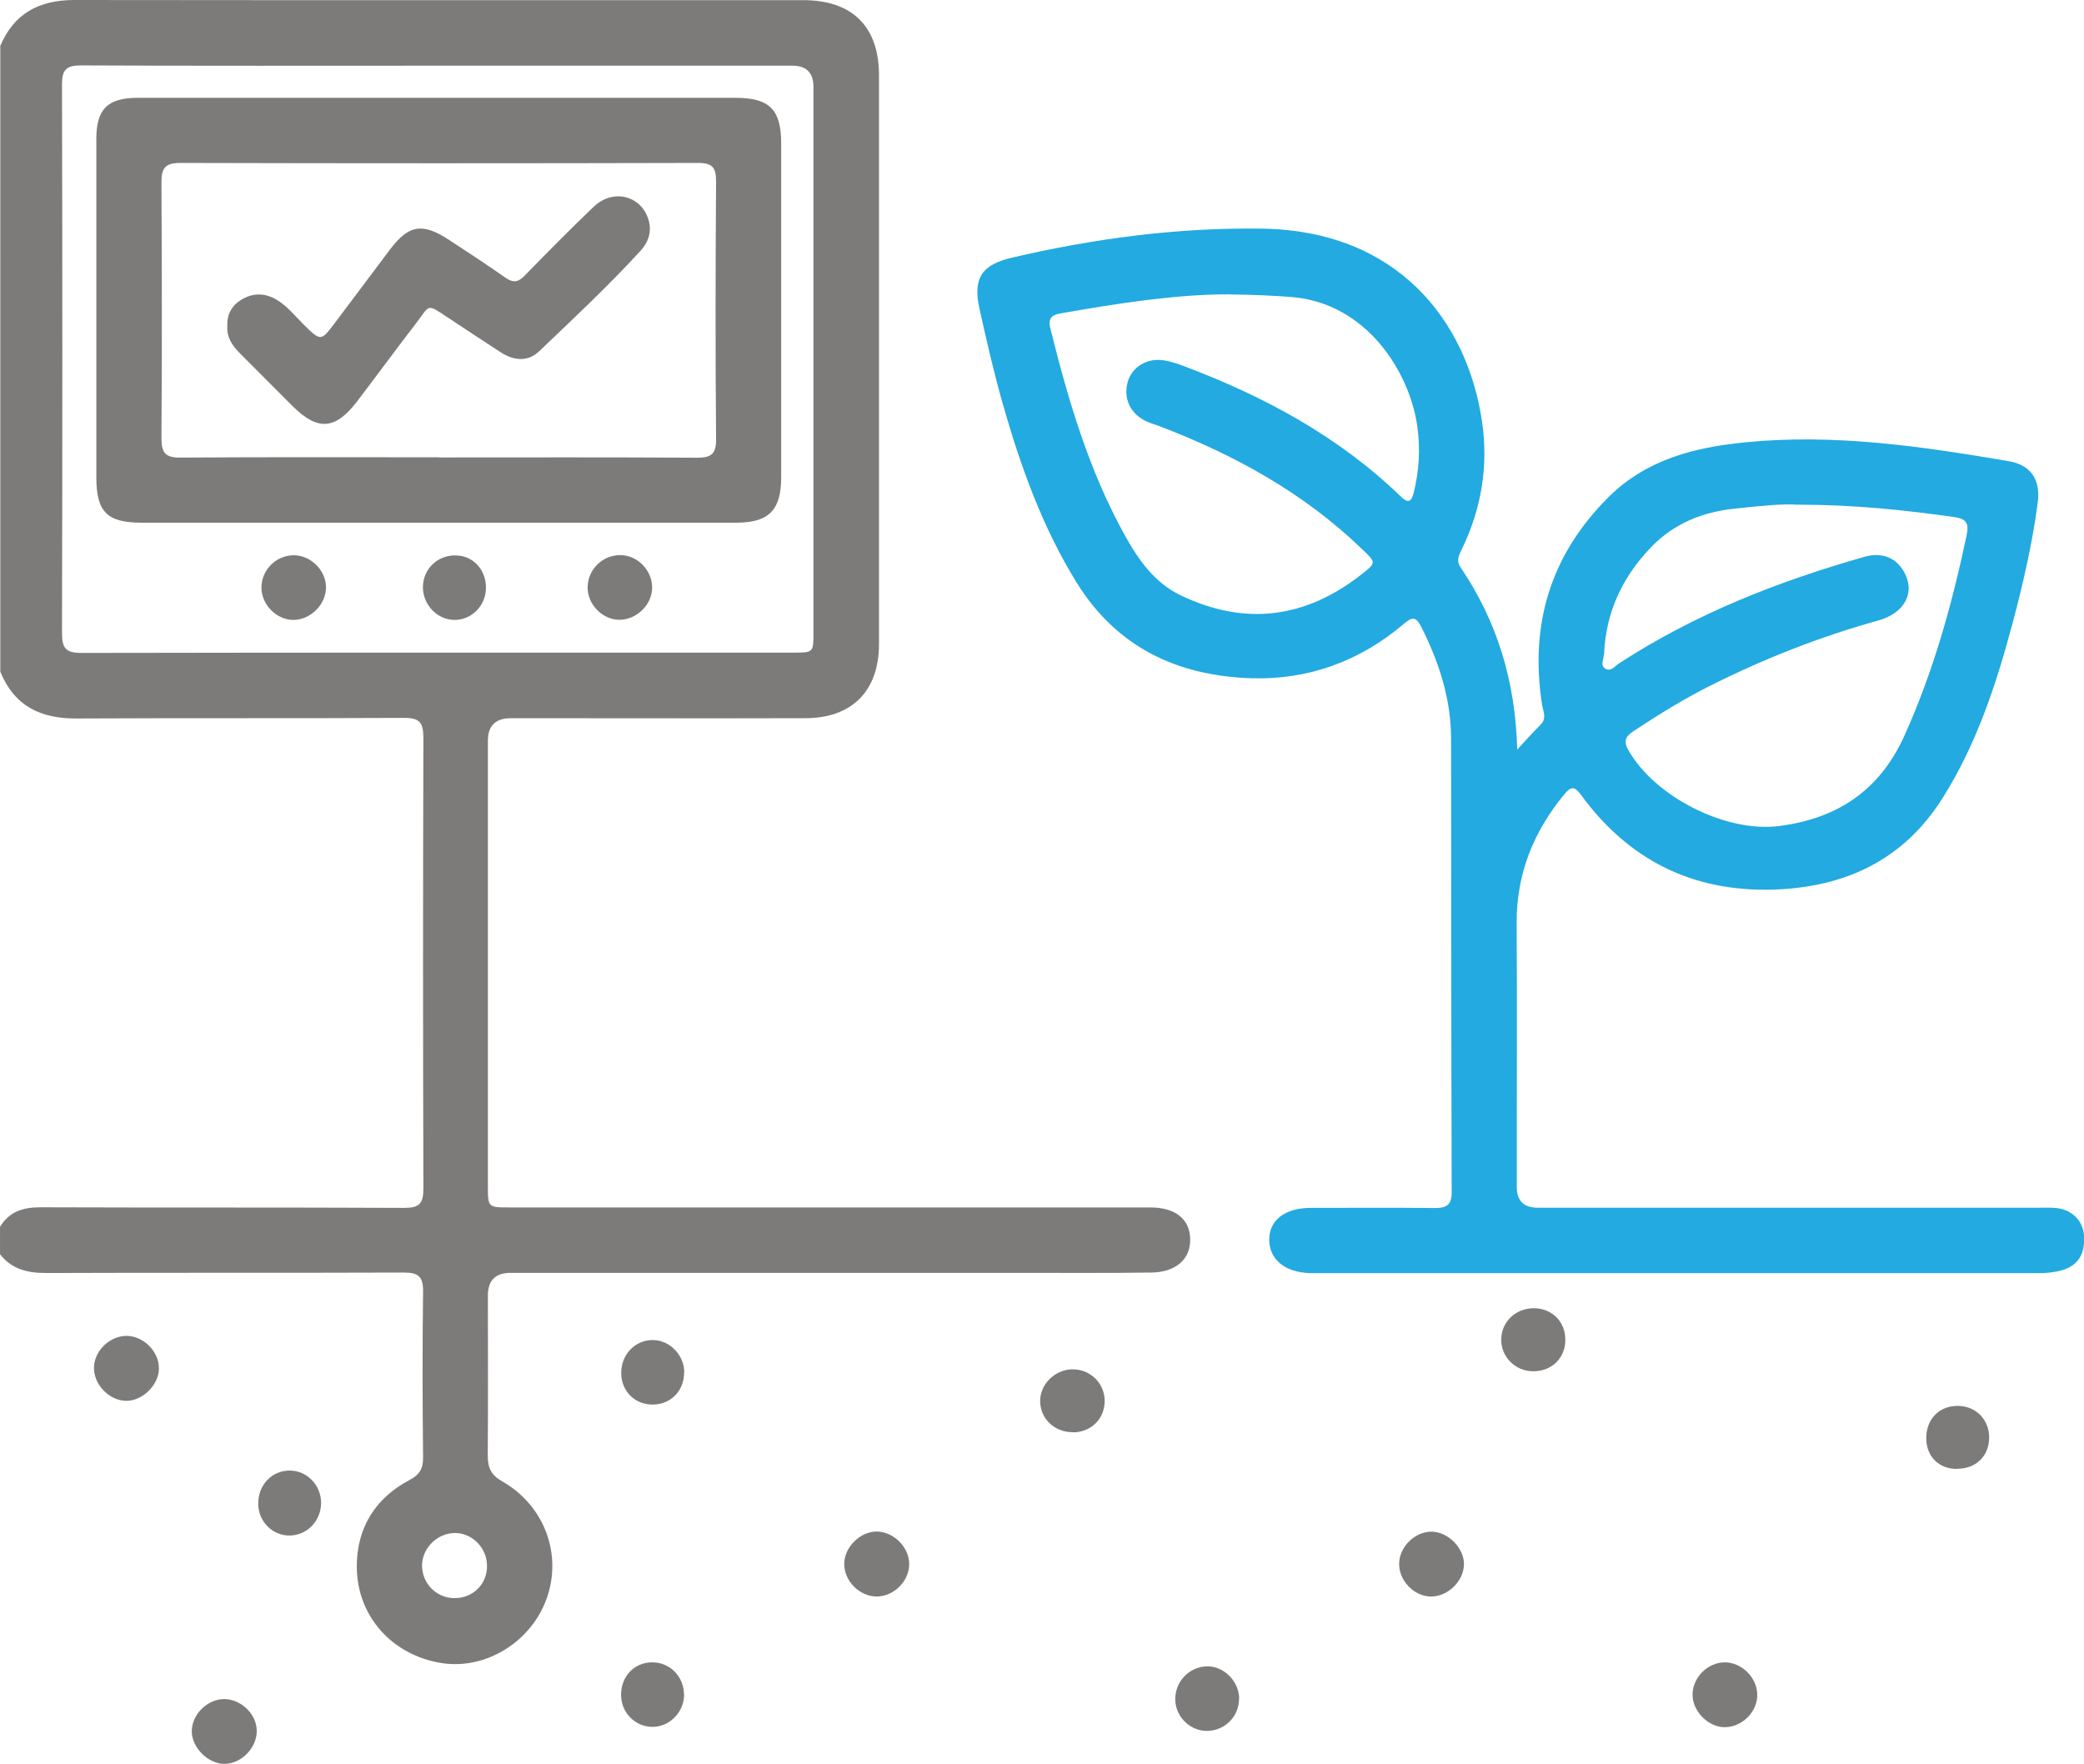 <svg viewBox="0 0 140.83 119.19" xmlns="http://www.w3.org/2000/svg" id="Layer_2"><defs><style>.cls-1{fill:#7d7b7a;}.cls-2{fill:#22aae1;}</style></defs><g id="Working"><g><path d="M0,3.15C.93,.9,2.65,0,5.03,0,21.45,.02,37.87,.01,54.28,.01c3.31,0,5.12,1.78,5.12,5.08,0,12.81,0,25.62,0,38.43,0,3.16-1.82,5.01-4.98,5.01-6.63,.02-13.26,0-19.89,0q-1.55,0-1.56,1.5c0,10.03,0,20.06,0,30.09,0,1.47,0,1.47,1.48,1.47,14.22,0,28.44,0,42.66,0,.21,0,.41,0,.62,0,1.7,0,2.68,.79,2.7,2.15,.02,1.34-.96,2.23-2.64,2.25-3.02,.04-6.04,.02-9.07,.02-11.4,0-22.81,0-34.21,0q-1.54,0-1.54,1.53c0,3.61,.02,7.21-.01,10.82,0,.8,.21,1.3,.96,1.73,2.88,1.63,4.1,4.96,3.01,7.96-1.06,2.92-4.12,4.79-7.08,4.33-3.33-.52-5.74-3.16-5.74-6.53,0-2.6,1.24-4.61,3.56-5.84,.67-.35,.92-.75,.92-1.51-.04-3.74-.05-7.49,0-11.23,.01-1-.31-1.28-1.29-1.28-8.07,.03-16.14,0-24.21,.03-1.24,0-2.31-.26-3.09-1.27v-1.85c.62-1.02,1.54-1.32,2.71-1.32,8.2,.03,16.41,0,24.62,.04,.99,0,1.28-.28,1.28-1.28-.03-10.16-.03-20.32,0-30.49,0-1.03-.26-1.35-1.32-1.34-7.38,.04-14.76,0-22.14,.04-2.42,.01-4.19-.85-5.13-3.16V3.15Zm29.57,1.29c-8.03,0-16.07,.02-24.1-.02-.99,0-1.28,.29-1.28,1.28,.03,12.36,.03,24.72,0,37.08,0,1.03,.26,1.34,1.32,1.34,16.03-.03,32.07-.02,48.1-.02,1.36,0,1.36,0,1.36-1.36,0-12.29,0-24.58,0-36.87q0-1.42-1.4-1.43c-8,0-16,0-24,0Zm1.15,103.55c1.26,0,2.21-.96,2.19-2.2-.01-1.19-.98-2.18-2.13-2.2-1.2-.02-2.25,1-2.26,2.19,0,1.22,.97,2.21,2.2,2.21Z" class="cls-1"></path><path d="M102.53,50.65c.63-.68,1.08-1.19,1.57-1.67,.45-.44,.18-.91,.11-1.35-.85-5.42,.56-10.11,4.47-14.02,2.57-2.56,5.81-3.38,9.25-3.72,6.01-.6,11.91,.27,17.8,1.27,1.47,.25,2.19,1.21,1.97,2.84-.36,2.72-.98,5.4-1.68,8.05-1.11,4.16-2.44,8.23-4.76,11.9-2.63,4.16-6.55,5.99-11.34,6.16-5.5,.19-9.86-1.98-13.09-6.41-.48-.66-.73-.49-1.14,0-2.08,2.53-3.22,5.38-3.2,8.7,.04,5.94,0,11.88,.01,17.82q0,1.39,1.43,1.39c11.26,0,22.53,0,33.79,0,.41,0,.83-.02,1.24,.02,1.06,.11,1.8,.86,1.87,1.85,.08,1.28-.4,2.04-1.51,2.36-.53,.15-1.08,.19-1.63,.19-16.28,0-32.56,0-48.83,0-.1,0-.21,0-.31,0-1.71-.05-2.77-.91-2.78-2.26,0-1.33,1.07-2.15,2.83-2.15,2.78,0,5.56-.02,8.34,.01,.82,.01,1.17-.21,1.16-1.09-.03-10.2-.03-20.4-.04-30.6,0-2.7-.81-5.19-2.02-7.59-.37-.72-.62-.66-1.18-.19-2.97,2.53-6.48,3.8-10.34,3.67-4.94-.17-9.03-2.07-11.75-6.44-2.32-3.75-3.79-7.84-4.99-12.04-.61-2.14-1.11-4.32-1.59-6.49-.45-2.04,.13-2.96,2.16-3.44,5.56-1.3,11.19-2.05,16.92-1.97,9.12,.13,13.87,6.18,14.88,13.03,.44,2.98-.03,5.88-1.36,8.62-.19,.4-.41,.77-.09,1.24,2.47,3.64,3.71,7.69,3.83,12.32Zm-19.58-30.76c-3.46,0-7.38,.6-11.3,1.29-.58,.1-.83,.34-.68,.97,1.2,4.84,2.6,9.61,5.03,14,.92,1.66,2,3.22,3.79,4.08,4.37,2.09,8.44,1.55,12.22-1.42,1-.78,.99-.79,.06-1.68-3.94-3.81-8.63-6.39-13.71-8.33-.32-.12-.66-.21-.96-.36-1.05-.52-1.51-1.57-1.18-2.67,.29-.98,1.31-1.6,2.43-1.42,.47,.07,.93,.23,1.38,.4,5.41,2.04,10.43,4.74,14.62,8.79,.49,.48,.72,.4,.88-.23,.37-1.48,.46-2.95,.25-4.48-.52-3.74-3.47-8.36-8.5-8.76-1.27-.1-2.53-.15-4.33-.18Zm38.59,14.22c-1.09-.09-2.66,.09-4.23,.25-2.22,.22-4.18,.99-5.76,2.64-1.93,2.02-3.03,4.38-3.15,7.18-.02,.36-.31,.81,.13,1.03,.34,.17,.62-.21,.89-.39,5.12-3.33,10.72-5.53,16.56-7.19,1.19-.34,2.12,.04,2.67,.98,.81,1.39,.1,2.81-1.73,3.32-3.88,1.08-7.61,2.54-11.22,4.34-1.85,.92-3.6,2-5.32,3.14-.5,.33-.7,.65-.35,1.26,1.78,3.17,6.59,5.6,10.17,5.15,3.96-.5,6.82-2.4,8.5-6.12,1.96-4.35,3.22-8.89,4.2-13.54,.17-.82-.04-1.11-.83-1.22-3.33-.47-6.67-.83-10.54-.84Z" class="cls-2"></path><path d="M118.75,114.48c.03,1.15-.96,2.18-2.12,2.23-1.1,.05-2.2-.98-2.25-2.11-.06-1.18,.99-2.27,2.17-2.27,1.14,0,2.17,1.01,2.2,2.15Z" class="cls-1"></path><path d="M21.7,101.54c0,1.21-.91,2.18-2.09,2.22-1.17,.03-2.14-.92-2.16-2.12-.02-1.28,.91-2.27,2.12-2.27,1.17,0,2.12,.97,2.13,2.18Z" class="cls-1"></path><path d="M8.55,94.66c-1.16,0-2.23-1.1-2.2-2.27,.03-1.13,1.09-2.14,2.23-2.12,1.14,.02,2.17,1.07,2.16,2.2,0,1.1-1.09,2.18-2.19,2.19Z" class="cls-1"></path><path d="M61.44,105.7c0,1.14-1.03,2.17-2.18,2.18-1.14,.01-2.18-1-2.21-2.15-.03-1.16,1.07-2.26,2.23-2.24,1.13,.03,2.17,1.08,2.16,2.2Z" class="cls-1"></path><path d="M98.93,105.71c-.02,1.17-1.14,2.22-2.3,2.17-1.13-.05-2.12-1.12-2.08-2.26,.04-1.14,1.1-2.15,2.23-2.12,1.11,.03,2.17,1.13,2.15,2.22Z" class="cls-1"></path><path d="M17.35,116.94c.02,1.17-1.06,2.27-2.22,2.25-1.09-.02-2.17-1.11-2.17-2.2,0-1.13,1.04-2.17,2.18-2.18,1.14,0,2.2,1.01,2.21,2.13Z" class="cls-1"></path><path d="M83.73,114.75c.02,1.19-.9,2.16-2.09,2.21-1.16,.05-2.18-.9-2.22-2.08-.04-1.22,.93-2.26,2.15-2.28,1.13-.02,2.14,.99,2.17,2.15Z" class="cls-1"></path><path d="M46.23,92.71c.02,1.23-.86,2.17-2.07,2.2-1.22,.03-2.15-.86-2.18-2.08-.03-1.26,.9-2.27,2.11-2.28,1.14-.01,2.13,.98,2.15,2.16Z" class="cls-1"></path><path d="M72.52,96.78c-1.24,.01-2.2-.88-2.23-2.07-.03-1.14,.97-2.15,2.15-2.18,1.21-.03,2.19,.91,2.21,2.1,.02,1.22-.89,2.14-2.13,2.16Z" class="cls-1"></path><path d="M46.23,114.47c.02,1.18-.94,2.2-2.1,2.22-1.18,.02-2.15-.94-2.16-2.15-.01-1.25,.88-2.2,2.08-2.21,1.19-.02,2.15,.93,2.17,2.14Z" class="cls-1"></path><path d="M105.78,90.58c-.02,1.22-.95,2.1-2.2,2.08-1.21-.02-2.16-.99-2.13-2.18,.03-1.19,.99-2.09,2.23-2.08,1.23,.02,2.13,.94,2.1,2.18Z" class="cls-1"></path><path d="M132.22,99.26c-1.22-.01-2.05-.86-2.05-2.08,0-1.31,.9-2.21,2.18-2.18,1.22,.03,2.1,.97,2.07,2.2-.03,1.23-.93,2.07-2.21,2.05Z" class="cls-1"></path><path d="M29.62,6.61c6.69,0,13.39,0,20.08,0,2.3,0,3.09,.79,3.09,3.09,0,7.52,0,15.04,0,22.55,0,2.22-.83,3.07-3.04,3.07-13.39,0-26.78,0-40.17,0-2.35,0-3.07-.73-3.07-3.07,0-7.62,0-15.24,0-22.86,0-2.02,.76-2.78,2.81-2.78,6.76,0,13.53,0,20.29,0Zm.07,24.3c5.8,0,11.6-.02,17.4,.02,.96,0,1.31-.23,1.3-1.26-.05-5.8-.04-11.6,0-17.4,0-.91-.21-1.26-1.2-1.26-11.67,.03-23.34,.03-35.01,0-1.02,0-1.27,.35-1.27,1.31,.03,5.77,.04,11.53,0,17.3,0,.97,.26,1.31,1.27,1.3,5.83-.04,11.67-.02,17.51-.02Z" class="cls-1"></path><path d="M19.81,37.52c1.15-.02,2.19,.97,2.22,2.12,.03,1.18-1.03,2.25-2.21,2.25-1.1,0-2.1-.98-2.15-2.09-.05-1.22,.92-2.25,2.14-2.28Z" class="cls-1"></path><path d="M44.07,39.71c0,1.13-1.02,2.15-2.18,2.17-1.14,.02-2.17-1-2.18-2.16-.01-1.22,.99-2.22,2.22-2.21,1.16,.01,2.14,1.03,2.14,2.2Z" class="cls-1"></path><path d="M32.84,39.73c-.01,1.21-.98,2.18-2.16,2.16-1.16-.03-2.11-1.04-2.1-2.23,.01-1.2,.97-2.14,2.18-2.13,1.2,0,2.09,.95,2.08,2.21Z" class="cls-1"></path><path d="M15.36,22.06c-.03-.8,.28-1.41,.97-1.82,.78-.46,1.57-.45,2.34,0,.72,.42,1.24,1.08,1.82,1.66,1.2,1.18,1.19,1.18,2.17-.12,1.22-1.62,2.43-3.24,3.65-4.86,1.31-1.75,2.23-1.9,4.08-.68,1.26,.83,2.53,1.65,3.76,2.52,.53,.37,.87,.32,1.31-.14,1.53-1.57,3.08-3.14,4.66-4.65,1.36-1.3,3.36-.71,3.75,1.06,.16,.74-.1,1.38-.57,1.9-2.18,2.38-4.54,4.59-6.87,6.81-.76,.73-1.71,.63-2.57,.08-1.18-.76-2.35-1.54-3.53-2.32-1.56-1.03-1.23-.93-2.27,.42-1.32,1.71-2.6,3.46-3.91,5.18-1.48,1.95-2.68,2.04-4.39,.33-1.19-1.19-2.37-2.38-3.56-3.57-.5-.5-.88-1.06-.84-1.79Z" class="cls-1"></path></g></g></svg>